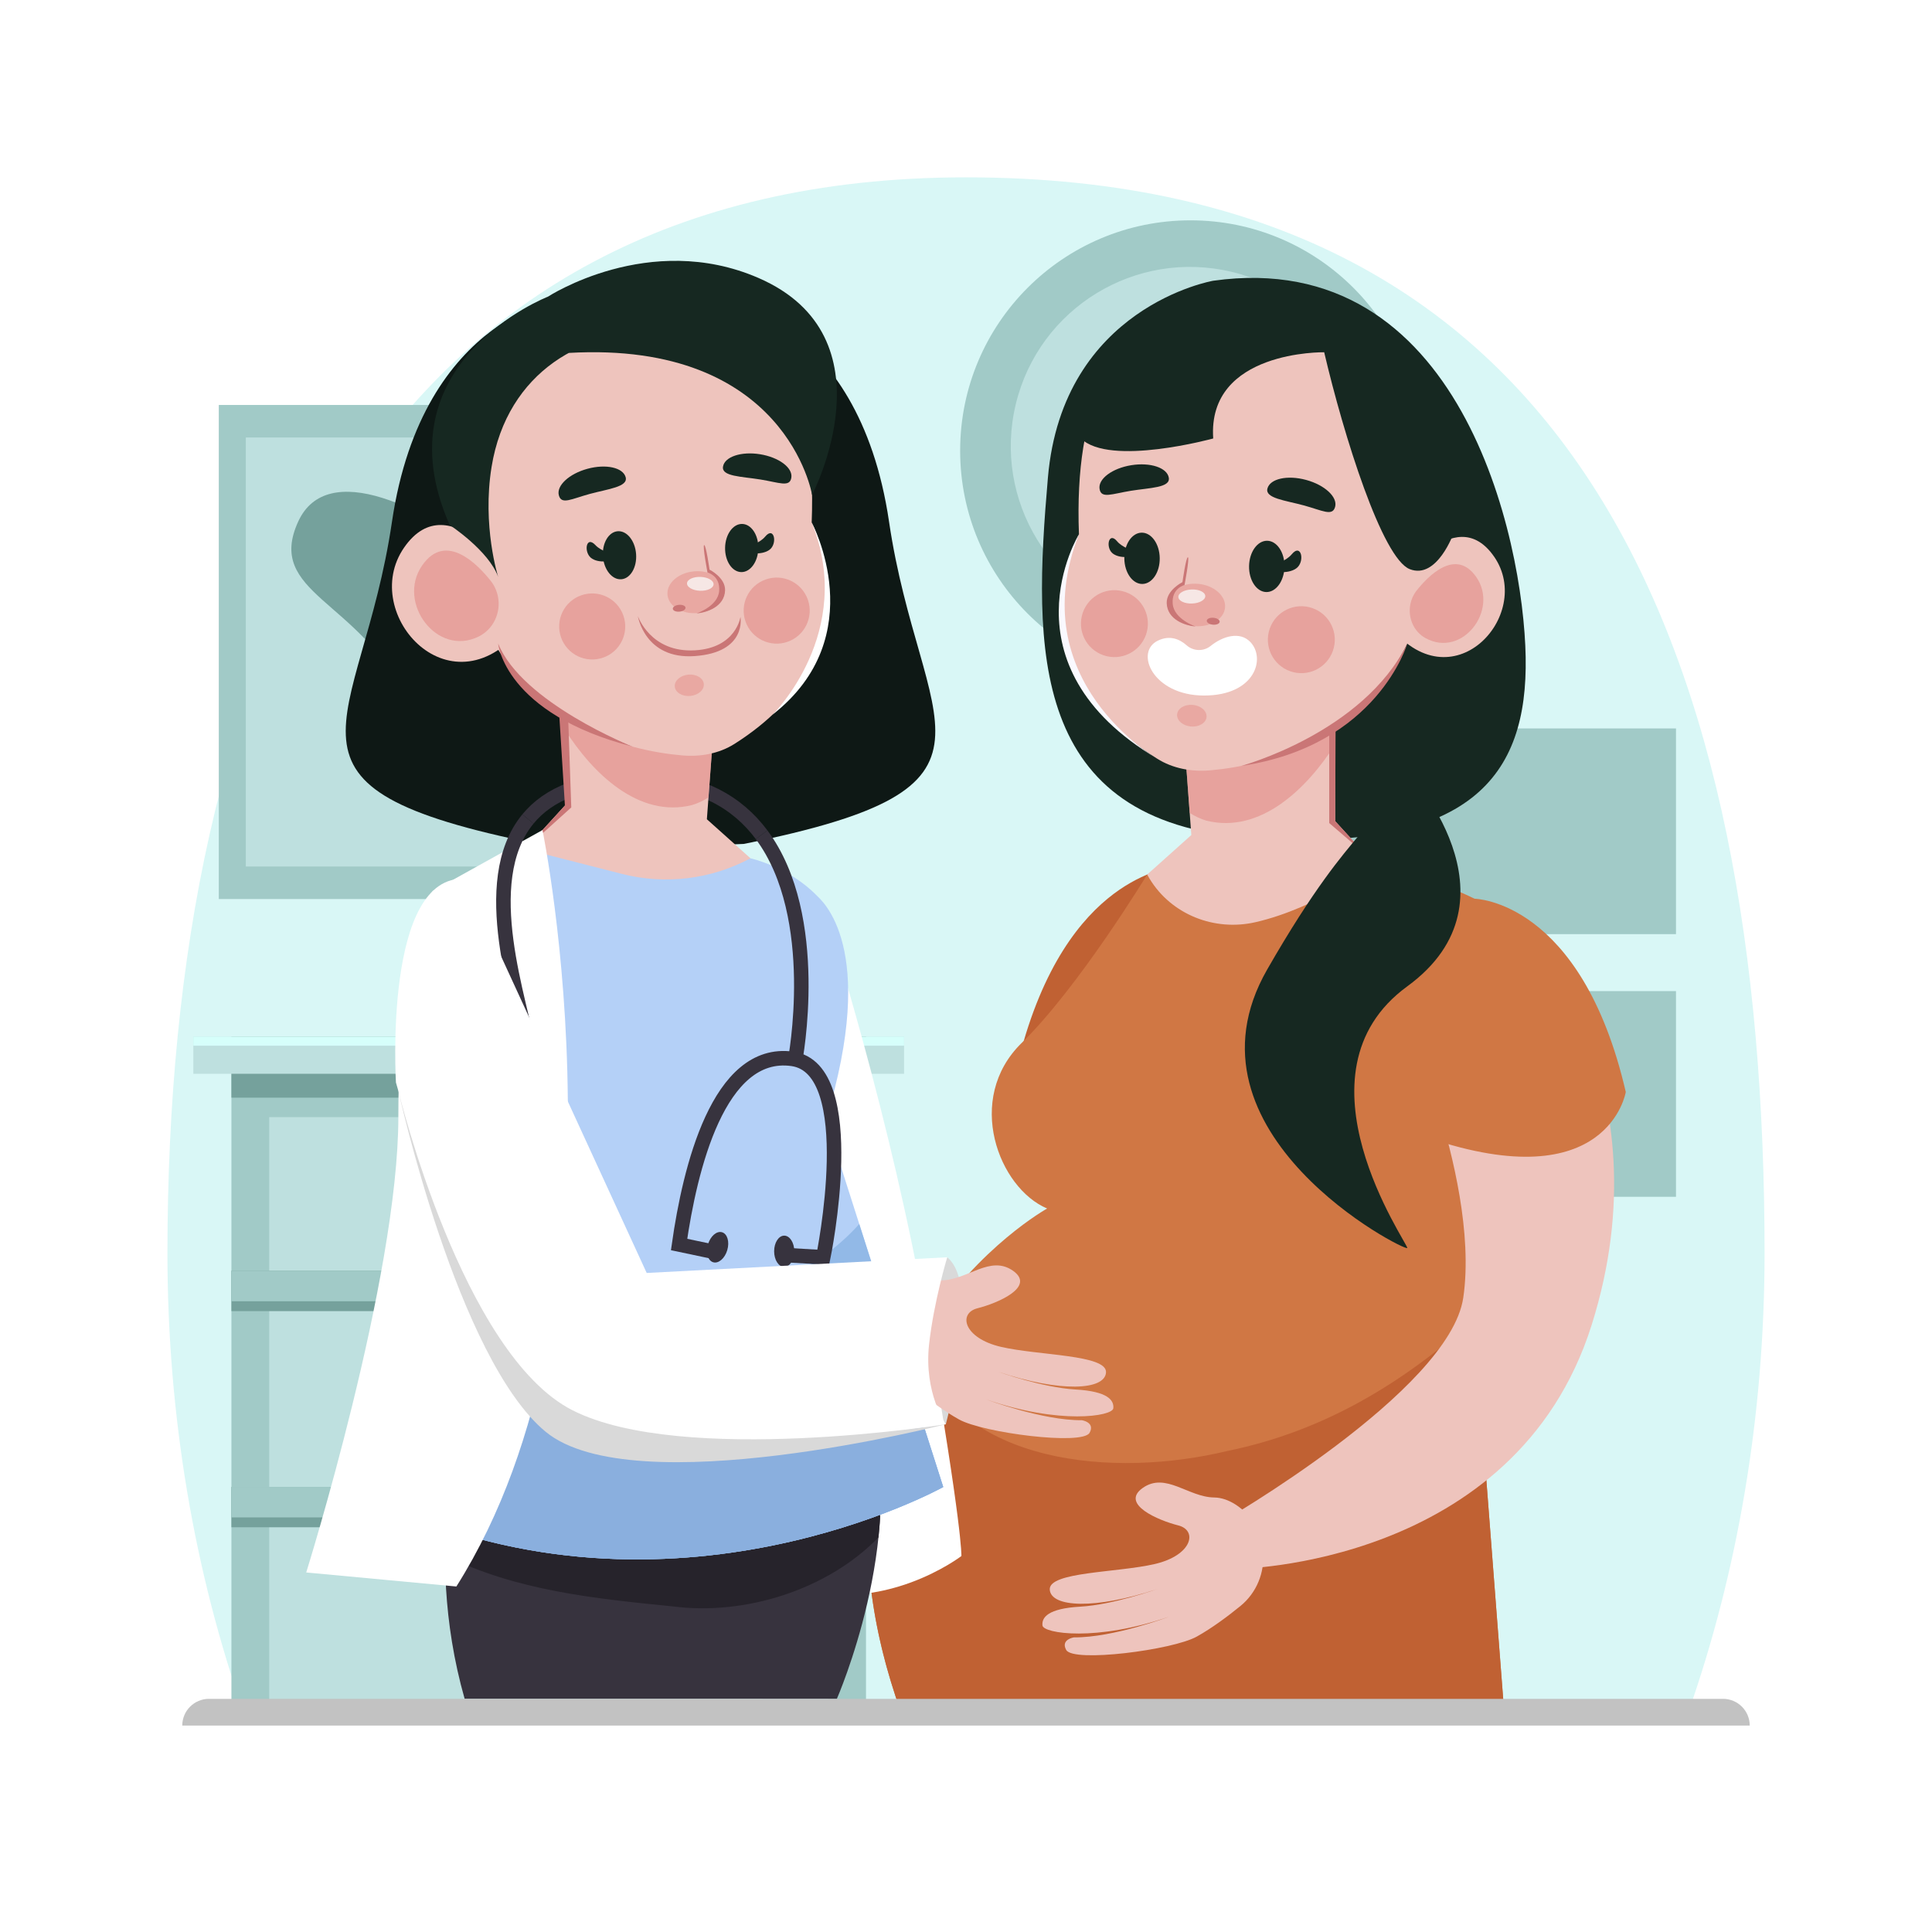 <svg xmlns="http://www.w3.org/2000/svg" xmlns:xlink="http://www.w3.org/1999/xlink" x="0px" y="0px" viewBox="0 0 500 500" style="enable-background:new 0 0 500 500;" xml:space="preserve"><g id="BACKGROUND">	<rect style="fill:#FFFFFF;" width="500" height="500"></rect></g><g id="OBJECTS">	<g>		<path style="fill:#D9F7F6;" d="M436.944,443.115c12.642-36.036,19.724-76.306,19.724-118.809   c0-153.761-46.703-278.409-206.668-278.409c-152.038,0-206.668,124.648-206.668,278.409c0,42.503,7.081,82.773,19.724,118.809   H436.944z"></path>		<g>			<g>				<rect x="56.624" y="104.803" style="fill:#A1CAC7;" width="121.352" height="127.868"></rect>				<rect x="63.613" y="113.22" style="fill:#BEE0DF;" width="107.375" height="111.033"></rect>				<path style="fill:#75A19C;" d="M77.188,134.953c-8.569,18.62,15.846,20.286,27.542,45.201     c20.56,43.798,46.634,30.18,52.237,18.173c7.501-16.074-4.585-33.099-25.926-50.48C109.7,130.466,84.604,118.839,77.188,134.953     z"></path>				<rect x="322.791" y="188.519" style="fill:#A1CAC7;" width="110.956" height="53.235"></rect>				<rect x="322.791" y="256.497" style="fill:#A1CAC7;" width="110.956" height="53.235"></rect>			</g>			<g>				<rect x="59.892" y="268.291" style="fill:#A1CAC7;" width="164.23" height="174.824"></rect>				<rect x="59.892" y="268.291" style="fill:#75A19C;" width="164.23" height="15.784"></rect>				<rect x="69.672" y="289.113" style="fill:#BEE0DF;" width="144.669" height="154.002"></rect>				<rect x="50.041" y="268.291" style="fill:#BEE0DF;" width="183.932" height="9.605"></rect>				<rect x="50.041" y="268.291" style="fill:#D6FFFB;" width="183.932" height="2.328"></rect>				<rect x="59.892" y="328.874" style="fill:#75A19C;" width="164.23" height="10.446"></rect>				<rect x="59.892" y="328.874" style="fill:#A1CAC7;" width="164.23" height="7.892"></rect>				<rect x="59.892" y="384.81" style="fill:#75A19C;" width="164.23" height="10.446"></rect>				<rect x="59.892" y="384.81" style="fill:#A1CAC7;" width="164.23" height="7.892"></rect>			</g>		</g>		<g>			<circle style="fill:#A1CAC7;" cx="308.101" cy="116.637" r="59.615"></circle>							<ellipse transform="matrix(0.234 -0.972 0.972 0.234 123.647 387.907)" style="fill:#BEE0DF;" cx="308.101" cy="115.452" rx="46.376" ry="46.376"></ellipse>		</g>	</g>	<g>		<g>			<g>				<path style="fill:#C06133;" d="M302.773,224.085c0.943,1.243-26.774,1.457-39.107,50.009c0,0,4.473,27.723,51.142,11.86     C314.808,285.954,324.646,252.278,302.773,224.085z"></path>				<path style="fill:#162821;" d="M313.98,72.656c0,0-38.973,6.68-42.783,50.966c-3.81,44.285-4.938,89.099,52.344,93.195     c57.281,4.096,71.846-16.037,71.302-46.761C394.298,139.332,377.99,63.676,313.98,72.656z"></path>				<path style="fill:#EEC4BD;" d="M306.464,191.068l1.851,25.036l-11.429,10.232c0,0,8.055,32.111,59.106-2.395l-10.45-11.429     v-28.192L306.464,191.068z"></path>				<path style="opacity:0.69;fill:#E4928E;" d="M312.185,212.378c-1.492-0.447-2.923-1.132-4.293-1.998l-1.428-19.312l39.078-6.749     v8.309C338.278,204.057,326.191,215.88,312.185,212.378z"></path>				<path style="fill:#EEC4BD;" d="M301.774,81.523c-13.143,6.863-23.874,22.314-22.543,56.753c0,0-17.469,34.189,20.24,58.065     c4.049,2.564,8.94,3.437,13.714,3.021c14.274-1.244,45.042-8.116,55.137-43.701c8.787-30.974,0.316-48.949-14.212-64.409     C340.596,76.87,319.269,72.388,301.774,81.523z"></path>				<path style="opacity:0.69;fill:#E4928E;" d="M328.608,162.699c-1.575,4.515,0.808,9.453,5.324,11.028     c4.515,1.575,9.453-0.808,11.028-5.324c1.575-4.515-0.808-9.453-5.323-11.028S330.184,158.184,328.608,162.699z"></path>				<path style="opacity:0.69;fill:#E4928E;" d="M280.233,158.543c-1.575,4.515,0.808,9.453,5.324,11.028     c4.515,1.575,9.453-0.808,11.028-5.324c1.575-4.515-0.808-9.453-5.323-11.028C286.746,151.644,281.808,154.027,280.233,158.543z     "></path>				<path style="opacity:0.56;fill:#E4928E;" d="M304.633,184.87c-0.141,1.543,1.45,2.949,3.553,3.142     c2.104,0.193,3.924-0.902,4.065-2.445c0.141-1.543-1.45-2.949-3.554-3.142C306.594,182.232,304.774,183.327,304.633,184.87z"></path>				<g>					<path style="opacity:0.56;fill:#E4928E;" d="M302.143,155.882c-0.276,3.017,2.835,5.768,6.949,6.145      c4.114,0.376,7.673-1.764,7.949-4.781c0.276-3.017-2.835-5.768-6.949-6.145C305.979,150.725,302.42,152.865,302.143,155.882z"></path>					<path style="fill:#F6E7E5;" d="M304.96,154.502c0.037,1.004,1.626,1.76,3.549,1.689c1.923-0.071,3.452-0.942,3.415-1.946      c-0.037-1.004-1.626-1.76-3.549-1.689S304.923,153.498,304.96,154.502z"></path>					<path style="fill:#CA7676;" d="M312.313,160.622c-0.045,0.493,0.665,0.961,1.585,1.045c0.921,0.084,1.703-0.247,1.749-0.74      c0.045-0.493-0.665-0.961-1.585-1.045C313.141,159.798,312.358,160.129,312.313,160.622z"></path>					<path style="fill:#CA7676;" d="M303.492,156.24c-0.31-4.035,3.059-4.822,3.059-4.822s1.365-7.155,0.871-7.201      c-0.494-0.045-1.404,6.436-1.404,6.436s-4.193,2.08-4.075,5.445c0.151,4.292,4.766,5.801,7.527,6.054      C309.47,162.152,303.801,160.275,303.492,156.24z"></path>				</g>				<g>					<path style="fill:#162821;" d="M290.975,144.561c0.056,3.666,2.153,6.606,4.683,6.567c2.53-0.039,4.536-3.042,4.479-6.708      c-0.056-3.665-2.153-6.605-4.683-6.567C292.924,137.893,290.919,140.896,290.975,144.561z"></path>				</g>				<g>					<path style="fill:#162821;" d="M332.421,146.669c-0.066,3.665-2.171,6.6-4.702,6.554c-2.53-0.046-4.527-3.055-4.461-6.72      c0.066-3.665,2.172-6.6,4.702-6.554C330.491,139.995,332.488,143.004,332.421,146.669z"></path>				</g>				<path style="fill:#162821;" d="M284.568,126.541c0.419,2.594,3.162,1.274,8.11,0.474c4.948-0.8,10.228-0.777,9.809-3.371     s-4.771-4.049-9.719-3.249C287.819,121.196,284.148,123.947,284.568,126.541z"></path>				<path style="fill:#162821;" d="M345.528,131.175c-0.689,2.536-3.278,0.936-8.115-0.379c-4.837-1.314-10.09-1.845-9.401-4.381     c0.689-2.536,5.169-3.526,10.006-2.211C342.855,125.518,346.217,128.639,345.528,131.175z"></path>				<path style="fill:#162821;" d="M293.111,142.501c0,0-2.778-0.922-3.996-2.403c-2.24-2.723-3.122,1.806-0.999,3.245     c2.123,1.439,5.369,0.555,5.369,0.555L293.111,142.501z"></path>				<path style="fill:#162821;" d="M329.764,146.181c0,0,3.143-1.043,4.521-2.718c2.534-3.08,3.532,2.043,1.13,3.672     c-2.402,1.628-6.074,0.628-6.074,0.628L329.764,146.181z"></path>				<path style="fill:#EEC4BD;" d="M361.173,151.993c0,0,15.106-23.028,25.536-7.884c10.43,15.145-11.144,38.74-27.432,17.441     L361.173,151.993z"></path>				<path style="opacity:0.69;fill:#E4928E;" d="M365.003,156.36c0.254-1.282,0.8-2.487,1.61-3.513     c2.876-3.641,10.119-11.243,15.478-3.461c5.84,8.479-3.635,21.003-13.174,15.754C365.826,163.439,364.316,159.82,365.003,156.36     L365.003,156.36z"></path>				<path style="fill:#D07744;" d="M355.991,223.941c0,0-15.098,11.077-31.1,14.727c-10.582,2.414-21.714-1.958-27.361-11.227     c-0.218-0.358-0.433-0.726-0.645-1.105c0,0-17.647,29.078-32.478,43.58c-14.831,14.502-5.932,37.573,6.592,42.847     c0,0-70.45,39.139-37.82,130.353H389.29l-11.504-149.469l17.056-53.723C394.842,239.923,375.725,227.24,355.991,223.941z"></path>				<path style="fill:#C06133;" d="M236.832,348.805c11.26,30.555,51.645,33.749,80.893,26.689     c25.286-5.172,45.737-17.899,63.74-34.044l7.825,101.665H233.179C218.112,400.997,225.027,369.991,236.832,348.805z"></path>				<path style="fill:#EEC4BD;" d="M394.842,239.923c0,0,36.832,40.464,17.056,103.042c-19.775,62.577-91.956,63.072-91.956,63.072     l-4.294-11.865c0,0,59.504-34.113,63.046-58.337c2.426-16.593-2.841-37.361-6.4-48.8c-2.817-9.055-2.969-18.791-0.101-27.83     C375.252,249.564,381.618,239.923,394.842,239.923z"></path>				<path style="fill:#EEC4BD;" d="M326.835,401.309c-0.454-4.862-3.007-9.367-7.137-11.972c-1.633-1.03-3.483-1.765-5.454-1.788     c-6.755-0.079-12.574-6.661-18.511-2.468c-5.937,4.193,4.094,8.405,9.189,9.691c5.096,1.286,3.647,7.741-6.083,10.001     c-9.73,2.26-27.458,1.986-27.162,6.613c0.296,4.628,11.77,5.193,27.804-0.137c0,0-11.436,4.079-19.876,4.55     c-8.439,0.472-10.031,2.807-9.819,4.866c0.212,2.059,13.878,4.288,32.884-2.297c0,0-14.556,5.486-24.746,5.38     c0,0-3.509,0.541-1.989,3.265c1.853,3.323,27.565,0,33.773-3.455c3.927-2.186,8.017-5.24,11.297-7.909     c4.179-3.4,6.359-8.676,5.858-14.039L326.835,401.309z"></path>				<path style="fill:#FAF9FF;" d="M279.231,138.276c0,0-20.672,33.729,20.24,58.065     C299.471,196.341,264.273,176.322,279.231,138.276z"></path>				<path style="fill:#CA7676;" d="M364.2,166.577c0,0-7.673,26.408-43.002,31.651C321.199,198.228,352.725,189.727,364.2,166.577z"></path>				<polygon style="fill:#CA7676;" points="345.654,187.711 345.541,212.512 353.313,221.011 344.001,213.004 344.001,188.331          "></polygon>				<path style="fill:#D97BD9;" d="M260.915,260.826"></path>				<path style="fill:#FFFFFF;" d="M313.319,167.164c-1.833,1.478-4.46,1.4-6.223-0.16c-1.793-1.586-4.315-2.705-7.421-1.216     c-6.155,2.952-1.325,14.216,11.927,14.216s16.023-9.638,11.987-13.855C320.846,163.284,316.407,164.674,313.319,167.164z"></path>				<path style="fill:#162821;" d="M376.245,137.854c0,0-4.307,12.229-11.406,9.439c-7.1-2.79-17.041-34.359-22.14-56.13     c0,0-30.297-0.544-28.72,22.316c0,0-26.771,7.348-34.232,0c0,0,0.15-38.1,46.691-38.917     C372.98,73.745,376.245,137.854,376.245,137.854z"></path>				<path style="fill:#D07744;" d="M381.642,232.596c0,0,27.618,0.346,39.107,50.009c0,0-4.473,27.723-51.142,11.86     C369.608,294.465,359.769,260.788,381.642,232.596z"></path>				<path style="fill:#162821;" d="M364.2,199.461c0,0,30.954,33.217,0,55.805c-30.954,22.588,0.201,66.573,0,67.713     c-0.201,1.14-60.596-29.627-36.25-72.075c24.346-42.448,29.286-33.467,28.041-48.707L364.2,199.461z"></path>			</g>			<g>				<path style="fill:#0E1815;" d="M146.965,76.776c0,0-37.535,4.12-45.526,58.276c-7.991,54.156-36.158,68.525,37.596,83.356     l32.535,1.348L167.475,80.79L146.965,76.776z"></path>				<path style="fill:#0E1815;" d="M184.565,76.776c0,0,37.535,4.12,45.526,58.276c7.991,54.156,36.158,68.525-37.596,83.356     l-32.535,1.348l4.094-138.966L184.565,76.776z"></path>				<path style="fill:none;stroke:#37333E;stroke-width:3.757;stroke-miterlimit:10;" d="M197.097,216.026     c-6.203-8.318-15.936-14.176-31.01-14.372c-15.075-0.196-24.195,3.906-29.454,10.3"></path>				<path style="fill:#D9D9D9;" d="M244.776,368.596c0,0,9.604-35.643,0.365-43.213c0,0-11.555,10.869-9.795,20.69     C237.107,355.895,238.623,368.695,244.776,368.596z"></path>				<path style="fill:#FFFFFF;" d="M194.221,222.12l19.832,15.766c0,0,16.596,51.146,25.862,104.515     c9.266,53.369,8.895,60.298,8.895,60.298s-20.464,15.703-43.979,7.886C181.315,402.768,194.221,222.12,194.221,222.12z"></path>				<path style="fill:#37333E;" d="M216.579,439.66c0,0,18.087-41.289,8.65-73.923H120.251c0,0-11.402,33.824,0,73.923H216.579z"></path>				<path style="fill:#26232B;" d="M174.123,415.734c-20.237-2.024-40.474-4.047-58.933-13.184     c0.02-21.832,5.061-36.813,5.061-36.813h104.979c3.001,10.376,3.213,21.625,2.114,32.146     C214.008,411.595,192.578,418.141,174.123,415.734z"></path>				<path style="fill:#EEC4BD;" d="M184.767,187.312l-1.827,24.71l11.281,10.099c0,0-7.95,31.693-58.336-2.364l10.314-11.28v-27.825     L184.767,187.312z"></path>				<path style="opacity:0.69;fill:#E4928E;" d="M179.12,208.344c1.472-0.442,2.885-1.117,4.237-1.972l1.409-19.061l-38.569-6.661     v8.201C153.367,200.131,165.297,211.8,179.12,208.344z"></path>				<path style="fill:#EEC4BD;" d="M187.815,79.194c12.972,6.773,23.563,22.024,22.25,56.014c0,0,17.241,33.744-19.976,57.309     c-3.997,2.53-8.823,3.393-13.536,2.982c-14.088-1.227-44.455-8.01-54.419-43.131c-8.673-30.571-0.312-48.312,14.027-63.571     C149.5,74.601,170.549,70.178,187.815,79.194z"></path>				<path style="opacity:0.69;fill:#E4928E;" d="M161.331,159.313c1.555,4.457-0.798,9.33-5.254,10.884     c-4.456,1.555-9.33-0.798-10.884-5.254c-1.555-4.456,0.798-9.329,5.254-10.884C154.903,152.504,159.776,154.856,161.331,159.313     z"></path>				<path style="opacity:0.69;fill:#E4928E;" d="M209.076,155.21c1.555,4.457-0.798,9.329-5.254,10.884     c-4.457,1.555-9.33-0.798-10.884-5.254c-1.555-4.456,0.798-9.33,5.254-10.884C202.648,148.401,207.521,150.753,209.076,155.21z"></path>				<path style="opacity:0.56;fill:#E4928E;" d="M182.149,177.008c0.139,1.523-1.431,2.911-3.507,3.101     c-2.076,0.19-3.872-0.89-4.012-2.413c-0.139-1.523,1.431-2.911,3.507-3.101C180.214,174.405,182.01,175.485,182.149,177.008z"></path>				<g>					<path style="opacity:0.56;fill:#E4928E;" d="M187.451,152.584c0.272,2.978-2.798,5.693-6.859,6.064      c-4.061,0.372-7.573-1.741-7.846-4.719c-0.273-2.978,2.798-5.693,6.859-6.064C183.666,147.494,187.178,149.607,187.451,152.584      z"></path>					<path style="fill:#F6E7E5;" d="M184.671,151.222c-0.037,0.991-1.605,1.737-3.503,1.667c-1.898-0.07-3.407-0.93-3.37-1.921      c0.037-0.991,1.605-1.737,3.503-1.667C183.199,149.371,184.708,150.231,184.671,151.222z"></path>					<path style="fill:#CA7676;" d="M177.414,157.262c0.045,0.486-0.656,0.948-1.564,1.031c-0.909,0.083-1.681-0.244-1.726-0.73      c-0.044-0.486,0.656-0.948,1.565-1.031C176.597,156.449,177.37,156.775,177.414,157.262z"></path>					<path style="fill:#CA7676;" d="M186.12,152.937c0.306-3.983-3.019-4.76-3.019-4.76s-1.347-7.062-0.86-7.107      c0.487-0.045,1.386,6.352,1.386,6.352s4.138,2.052,4.022,5.374c-0.149,4.236-4.704,5.726-7.429,5.975      C180.22,158.772,185.815,156.92,186.12,152.937z"></path>				</g>				<path style="fill:#CA7676;" d="M191.626,159.65c0,0-1.087,8.027-11.744,8.651c-11.56,0.677-14.803-8.862-14.803-8.862     s1.778,11.255,14.686,10.358C193.386,168.852,191.626,159.65,191.626,159.65z"></path>				<path style="fill:#162821;" d="M204.798,123.625c-0.414,2.56-3.121,1.257-8.004,0.468c-4.883-0.79-10.095-0.767-9.681-3.327     c0.414-2.56,4.708-3.996,9.592-3.206C201.588,118.349,205.212,121.065,204.798,123.625z"></path>				<path style="fill:#162821;" d="M144.632,128.199c0.68,2.503,3.235,0.923,8.009-0.374c4.774-1.297,9.959-1.821,9.279-4.324     c-0.68-2.503-5.102-3.48-9.875-2.183C147.27,122.615,143.952,125.696,144.632,128.199z"></path>				<path style="fill:#EEC4BD;" d="M133.627,150.721c0,0-17.197-26.216-29.07-8.975c-11.873,17.241,12.687,44.102,31.228,19.855     L133.627,150.721z"></path>				<path style="opacity:0.69;fill:#E4928E;" d="M128.866,154.384c-0.293-1.478-0.926-2.864-1.86-4.046     c-3.311-4.189-11.624-12.897-17.775-3.964c-6.619,9.611,3.884,23.743,14.69,18.338     C127.712,162.816,129.691,158.541,128.866,154.384L128.866,154.384z"></path>				<path style="fill:#B4D0F7;" d="M194.221,222.12c0,0,9.927,2.213,17.156,9.651c1.186,1.22,16.057,13.308,2.394,58.061     l30.34,95.01c0,0-70.101,39.036-145.082,4.391c0,0,2.358-35.132,17.241-59.773c0,0,10.333-60.261-1.665-90.514l21.28-19.19     l25.097,6.413C172.177,229.03,184.039,227.585,194.221,222.12L194.221,222.12z"></path>				<path style="fill:#92B9E7;" d="M222.377,316.781c-11.676,12.953-28.64,20.342-48.601,15.78     c-23.513-5.643-44.312-17.607-53.761-38.475c-1.029,19.523-3.747,35.374-3.747,35.374     c-14.882,24.641-17.241,59.773-17.241,59.773c74.981,34.644,145.082-4.391,145.082-4.391L222.377,316.781z"></path>				<path style="fill:#8AAFDE;" d="M119.172,305.933c-1.219,13.703-2.903,23.527-2.903,23.527     c-14.882,24.641-17.241,59.773-17.241,59.773c74.981,34.644,145.082-4.391,145.082-4.391l-14.686-45.991     C190.677,341.243,150.188,328.823,119.172,305.933z"></path>				<path style="fill:#FFFFFF;" d="M210.065,135.208c0,0,15.863,29.425-10.123,49.741     C199.942,184.949,221.593,163.731,210.065,135.208z"></path>				<path style="fill:#CA7676;" d="M128.924,166.574c0,0,1.617,18.08,34.85,26.677C163.774,193.251,135.196,181.941,128.924,166.574     z"></path>				<polygon style="fill:#CA7676;" points="144.713,184.691 146.198,208.476 135.885,219.756 147.844,208.962 147.028,185.375          "></polygon>				<g>					<g>						<path style="fill:#162821;" d="M196.254,141.904c-0.062,3.441-2.038,6.195-4.414,6.152c-2.375-0.043-4.25-2.867-4.187-6.308       c0.062-3.441,2.038-6.195,4.413-6.152C194.442,135.639,196.316,138.463,196.254,141.904z"></path>					</g>					<path style="fill:#162821;" d="M193.76,141.446c0,0,2.95-0.979,4.244-2.551c2.378-2.892,3.315,1.918,1.061,3.447      c-2.255,1.529-5.702,0.59-5.702,0.59L193.76,141.446z"></path>				</g>				<g>					<g>						<path style="fill:#162821;" d="M156.04,144.013c0.251,3.432,2.376,6.074,4.745,5.9c2.369-0.174,4.086-3.097,3.834-6.529       c-0.252-3.432-2.376-6.074-4.745-5.9C157.505,137.658,155.788,140.581,156.04,144.013z"></path>					</g>					<path style="fill:#162821;" d="M158.506,143.419c0,0-3-0.815-4.378-2.314c-2.534-2.756-3.205,2.098-0.87,3.5      c2.335,1.402,5.726,0.275,5.726,0.275L158.506,143.419z"></path>				</g>				<path style="fill:#FFFFFF;" d="M140.395,214.823c0,0,24.914,121.072-22.285,195.762l-38.86-3.633     c0,0,23.844-76.162,23.844-117.92c0-46.976,8.89-58.422,8.89-58.422L140.395,214.823z"></path>				<path style="fill:#162821;" d="M116.377,135.874c0,0,10.082,6.589,12.546,13.423c0,0-4.192-13.184-1.703-28.463     c8.073-49.566,80.94-44.38,82.901,5.8c0.019,0.474,0.033,0.952,0.043,1.436c0,0,21.382-40.863-13.909-56.149     c-28.269-12.245-54.44,4.855-54.44,4.855S97.837,93.861,116.377,135.874z"></path>				<path style="fill:#162821;" d="M210.165,128.07c0,0-6.577-39.943-62.968-36.736c0,0,16.714-20.088,42.656-10.346     C215.795,90.729,211.76,116.038,210.165,128.07z"></path>				<path style="fill:#EEC4BD;" d="M231.078,345.11c0.454-4.862,3.007-9.367,7.137-11.972c1.633-1.03,3.483-1.765,5.454-1.788     c6.756-0.079,12.574-6.661,18.511-2.468c5.936,4.193-4.094,8.405-9.189,9.691c-5.096,1.286-3.647,7.741,6.083,10.001     c9.73,2.26,27.458,1.986,27.162,6.613c-0.296,4.628-11.77,5.193-27.804-0.137c0,0,11.436,4.078,19.876,4.55     c8.439,0.472,10.031,2.807,9.819,4.866c-0.212,2.059-13.878,4.288-32.884-2.297c0,0,14.556,5.486,24.746,5.38     c0,0,3.509,0.541,1.99,3.265c-1.853,3.323-27.565,0-33.773-3.455c-3.927-2.186-8.017-5.24-11.297-7.909     c-4.179-3.4-6.359-8.676-5.858-14.039L231.078,345.11z"></path>				<path style="fill:none;stroke:#37333E;stroke-width:3.757;stroke-miterlimit:10;" d="M136.632,211.954     c-13.442,16.341-1.674,47.652,0.343,60.438"></path>				<path style="fill:none;stroke:#37333E;stroke-width:3.757;stroke-miterlimit:10;" d="M205.75,274.616     c0,0,7.199-37.332-8.653-58.59"></path>				<path style="fill:none;stroke:#37333E;stroke-width:3.757;stroke-miterlimit:10;" d="M185.847,324.207l-10.099-2.131     c2.78-19.493,10.177-50.715,29.299-48.044c18.094,2.527,8.011,51.351,8.011,51.351l-10.626-0.62"></path>				<path style="fill:#37333E;" d="M205.559,323.83c0,2.235-1.167,4.048-2.606,4.048c-1.439,0-2.606-1.812-2.606-4.048     c0-2.236,1.167-4.048,2.606-4.048C204.393,319.783,205.559,321.595,205.559,323.83z"></path>				<path style="fill:#37333E;" d="M188.219,323.525c-0.632,2.144-2.263,3.553-3.644,3.146c-1.381-0.407-1.987-2.475-1.355-4.619     c0.632-2.144,2.263-3.553,3.644-3.146C188.244,319.312,188.851,321.38,188.219,323.525z"></path>				<path style="fill:#FFFFFF;" d="M120.474,227.467l46.89,101.974l77.778-4.058c0,0-3.478,11.481-4.699,22.544     c-1.39,12.601,4.333,20.669,4.333,20.669s-79.035,12.644-99.032,4.059c-19.997-8.585-43.274-92.501-43.274-92.501     S99.171,225.957,120.474,227.467z"></path>				<path style="fill:#D9D9D9;" d="M244.776,368.596c0,0-80.773,20.743-103.567,1.939c-22.793-18.804-38.055-87.978-38.055-87.978     s16.523,67.965,45.004,82.419S244.776,368.596,244.776,368.596z"></path>			</g>		</g>		<path style="fill:#C2C2C2;" d="M452.828,446.57H47.171v0c0-3.816,3.094-6.91,6.91-6.91h391.837   C449.735,439.66,452.828,442.754,452.828,446.57L452.828,446.57z"></path>	</g></g></svg>